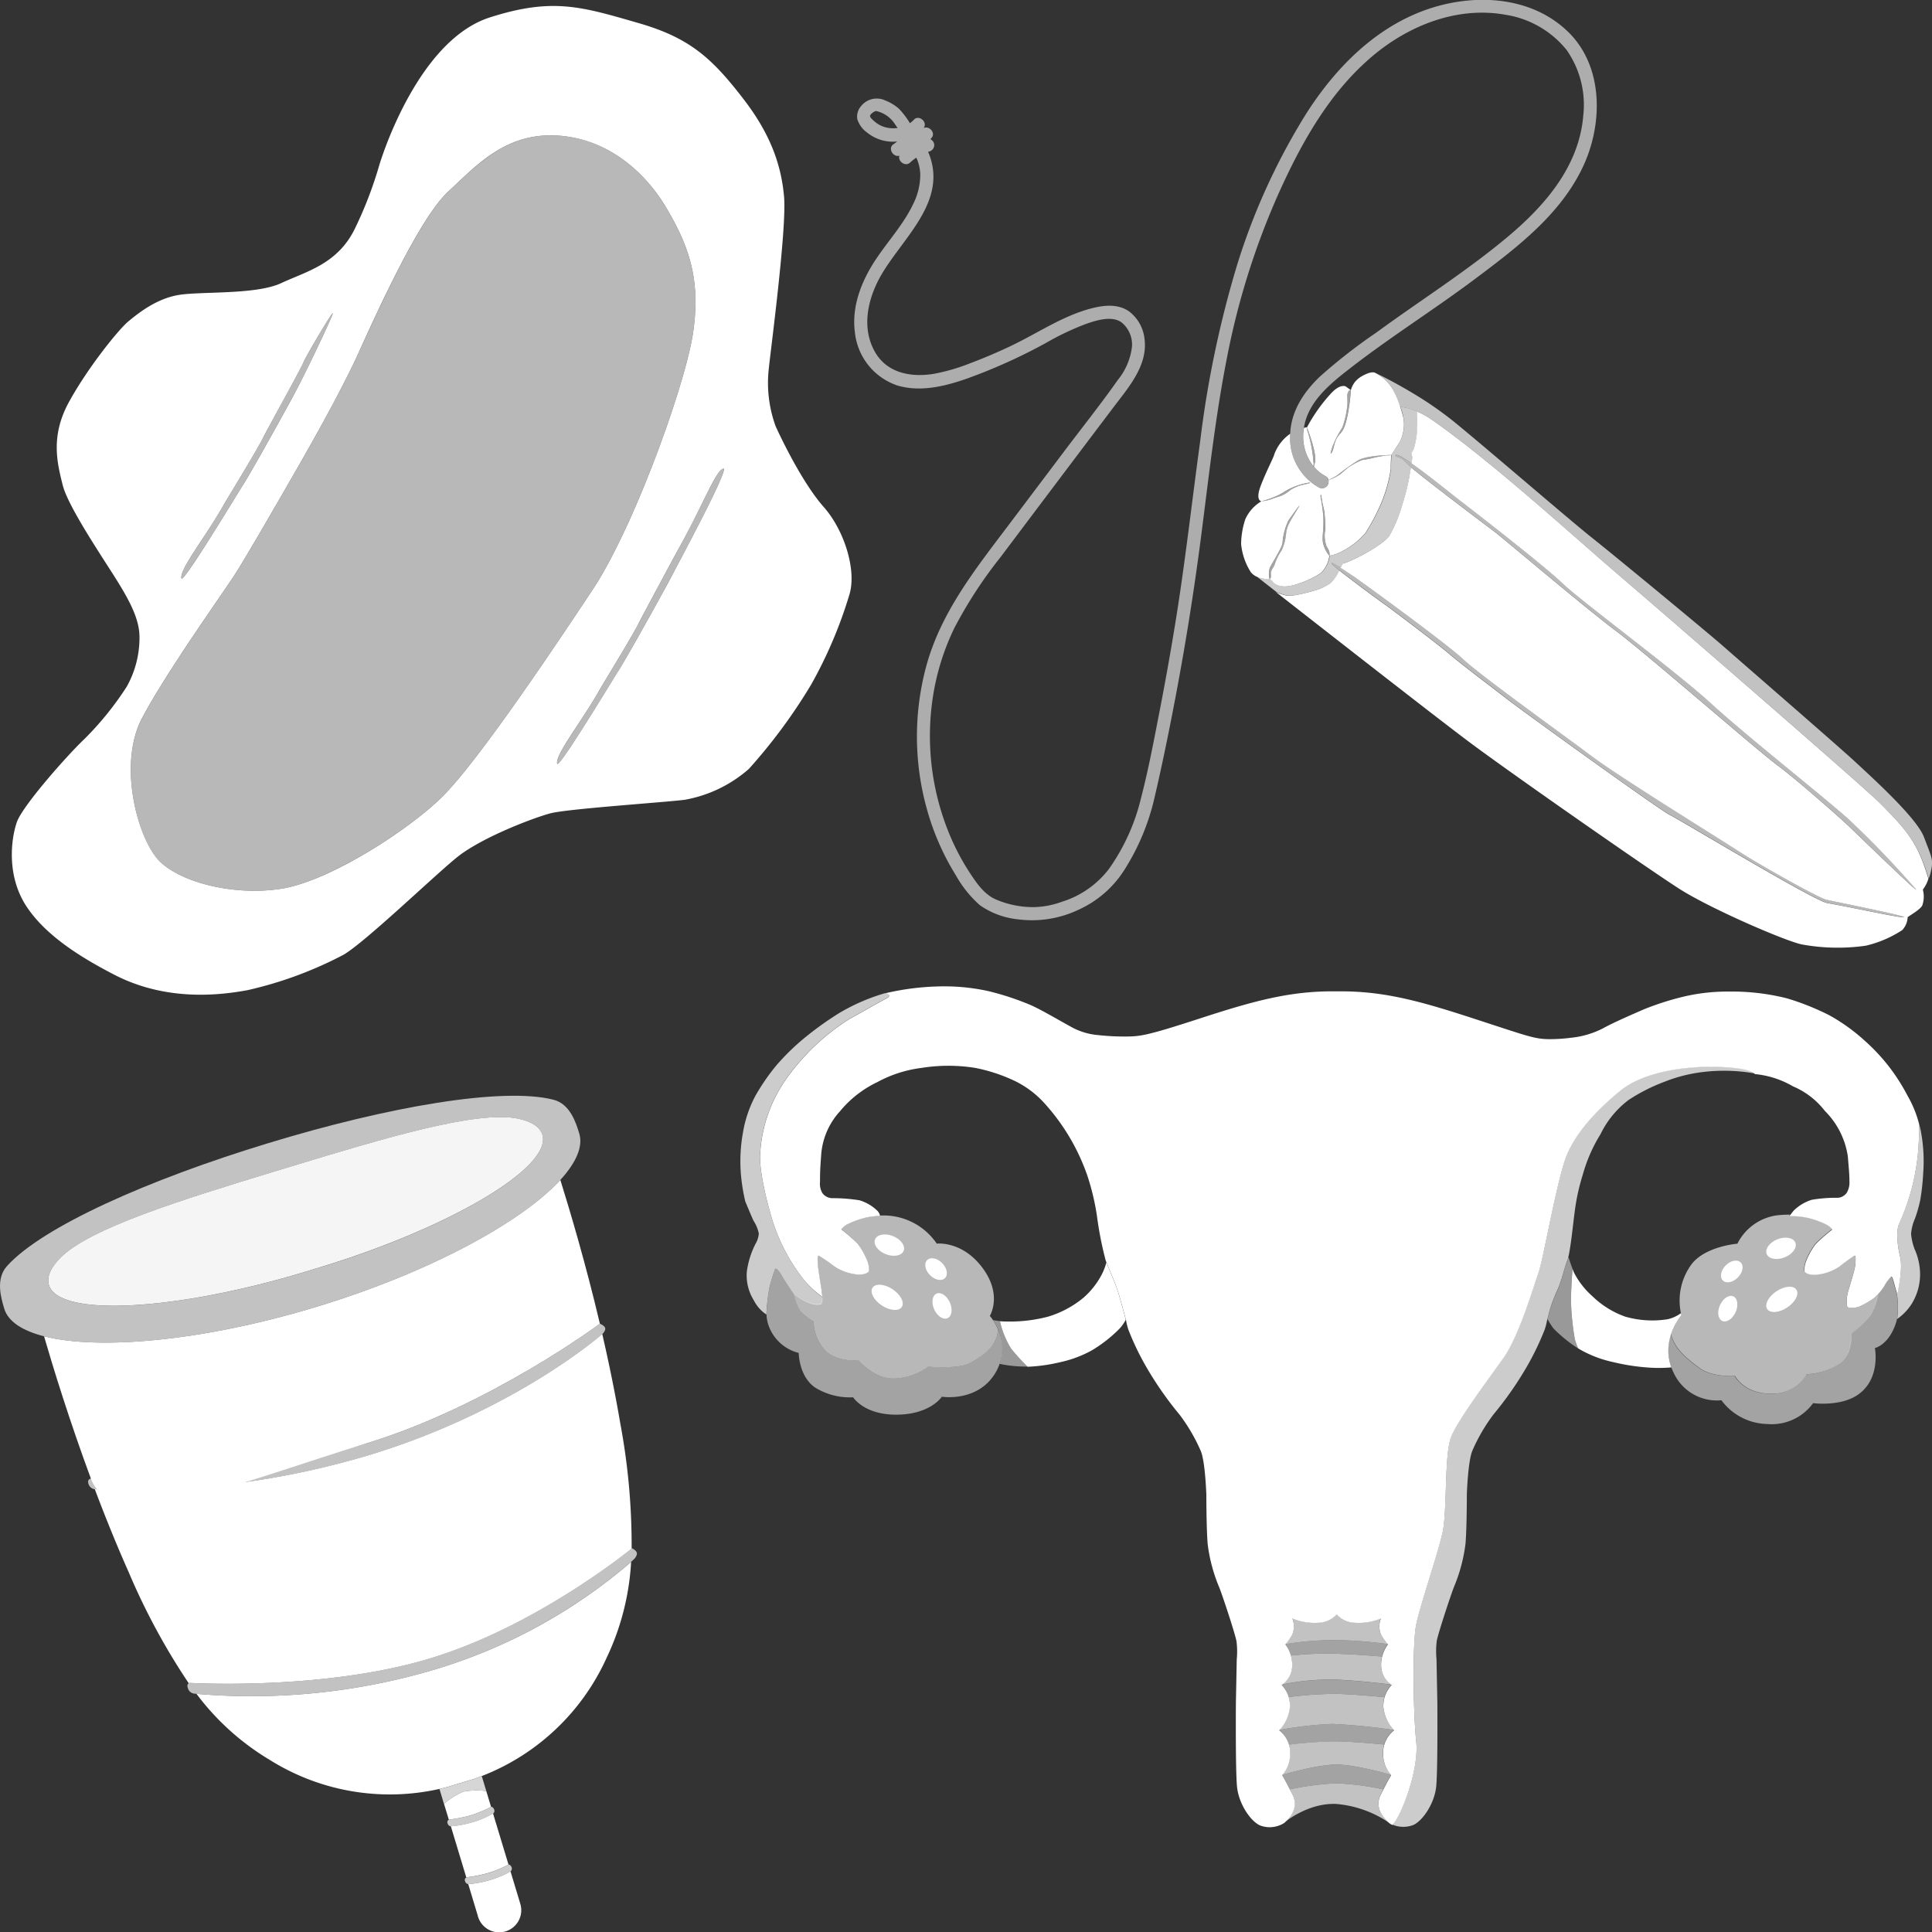 <svg viewBox="0 0 300 300" xmlns="http://www.w3.org/2000/svg"><rect x="0" y="0" width="300" height="300" fill="#333333" stroke="none"/><g fill="#fff"><path d="m 126.33 205.19 a 6.86 6.86 0 0 0 1.95 4.66 c 1.95 1.72 5.01 1.36 5.01 1.36 s 2.31 2.85 5.43 2.85 a 9.53 9.53 0 0 0 5.43 -1.84 s 4.77 .42 6.52 -.59 4.18 -2.43 4.29 -5.22 a 9.02 9.02 0 0 0 -.77 -1.42 6.65 6.65 0 0 0 -.49 -.66 s 2.13 -3.41 -1.42 -7.82 c -3.1 -3.85 -6.82 -3.4 -6.82 -3.4 a 9.99 9.99 0 0 0 -9.49 -4.3 l -.3 .03 c -.47 .06 -.94 .14 -1.4 .24 a 12.84 12.84 0 0 0 -2.81 1.04 2.89 2.89 0 0 0 -.86 .75 26.02 26.02 0 0 1 2.55 2.21 11.36 11.36 0 0 1 1.5 2.66 4.46 4.46 0 0 1 .28 1.53 c -.06 .26 -.49 .62 -1.63 .62 a 7.73 7.73 0 0 1 -3.79 -1.27 27.23 27.23 0 0 0 -2.44 -1.68 c -.13 .02 -.17 .3 -.11 1.29 s .53 3.72 .6 4.17 a 5.4 5.4 0 0 1 .04 1.93 c -.17 .3 -1.26 .22 -1.82 0 a 7.87 7.87 0 0 1 -2.48 -1.44 7.7 7.7 0 0 0 1 2.71 9.57 9.57 0 0 0 2.03 1.59 z" opacity=".65"/><path d="m 207.54 254.68 a 62.86 62.86 0 0 1 7.97 .62 7.89 7.89 0 0 1 -1.1 -1.57 3.35 3.35 0 0 1 0 -2.45 9.04 9.04 0 0 1 -4.52 .62 3.96 3.96 0 0 1 -2.35 -1.25 3.96 3.96 0 0 1 -2.35 1.25 9.04 9.04 0 0 1 -4.52 -.62 3.34 3.34 0 0 1 0 2.45 7.89 7.89 0 0 1 -1.09 1.57 46.83 46.83 0 0 1 7.96 -.62 z" opacity=".7"/><ellipse cx="137.97" cy="193.37" rx="1.51" ry="2.39" transform="matrix(.369 -.93 .93 .369 -92.65 250.3)"/><ellipse cx="137.72" cy="201.41" rx="1.51" ry="2.72" transform="matrix(.552 -.834 .834 .552 -106.24 205.13)"/><ellipse cx="145.39" cy="197.04" rx="1.33" ry="1.97" transform="matrix(.711 -.703 .703 .711 -96.54 159.18)"/><ellipse cx="146.19" cy="202.78" rx="1.33" ry="2.09" transform="matrix(.912 -.411 .411 .912 -70.39 77.93)"/><path d="m 124.02 210.08 s .04 4.13 3.04 5.66 a 10.19 10.19 0 0 0 5.41 1.23 s 1.73 2.78 6.89 2.7 6.89 -2.79 6.89 -2.79 5.61 .92 8.36 -3.77 a 7.57 7.57 0 0 0 .61 -1.33 7.24 7.24 0 0 0 -.26 -5.38 c -.11 2.79 -2.55 4.21 -4.29 5.22 s -6.52 .59 -6.52 .59 a 9.53 9.53 0 0 1 -5.43 1.84 c -3.13 0 -5.43 -2.85 -5.43 -2.85 s -3.07 .36 -5.01 -1.36 a 6.86 6.86 0 0 1 -1.95 -4.66 9.57 9.57 0 0 1 -2 -1.56 7.68 7.68 0 0 1 -1 -2.71 c -.45 -.56 -1.78 -2.66 -1.95 -2.99 s -.87 -1.32 -1.02 -.93 l -.01 .04 c -.11 .31 -.38 1.12 -.6 1.87 -.09 .3 -.17 .63 -.25 .97 a 27.59 27.59 0 0 0 -.48 4.17 5.82 5.82 0 0 0 .51 2.25 6.68 6.68 0 0 0 4.49 3.79 z" opacity=".55"/><path d="m 263.88 212.41 c 2 1.5 5.53 1.24 5.53 1.24 s 1.37 2.75 5.52 2.75 a 5.91 5.91 0 0 0 5.53 -3.01 10.19 10.19 0 0 0 5.21 -1.64 c 2.11 -1.59 1.79 -4.65 1.79 -4.65 a 17.95 17.95 0 0 0 2.84 -2.64 8.04 8.04 0 0 0 1.3 -3.51 6.19 6.19 0 0 1 -.67 .64 11.83 11.83 0 0 1 -2.29 1.3 c -.56 .22 -1.65 .3 -1.82 0 a 5.41 5.41 0 0 1 .04 -1.93 c .07 -.45 1.18 -3.72 1.24 -4.71 s .02 -1.27 -.11 -1.29 a 27.08 27.08 0 0 0 -2.44 1.68 7.72 7.72 0 0 1 -3.79 1.27 c -1.13 0 -1.56 -.37 -1.63 -.62 a 4.44 4.44 0 0 1 .28 -1.53 11.36 11.36 0 0 1 1.5 -2.66 26.02 26.02 0 0 1 2.55 -2.21 2.91 2.91 0 0 0 -.86 -.75 12.89 12.89 0 0 0 -2.81 -1.04 l -.06 -.02 a 12.18 12.18 0 0 0 -1.34 -.22 c -.11 -.01 -.2 -.02 -.3 -.03 -.36 -.04 -1.3 -.02 -1.3 -.02 s .06 -.07 .16 -.2 a 15.91 15.91 0 0 0 -2.19 .13 8.11 8.11 0 0 0 -5.98 4.38 s -4.89 .38 -7.07 3.13 a 9.5 9.5 0 0 0 -1.7 7.65 c .04 .21 .08 .34 .08 .34 a 9.11 9.11 0 0 0 -1.62 2.94 c .61 2.31 2.41 3.73 4.41 5.23 z" opacity=".65"/><path d="m 259.53 212.33 a 8.46 8.46 0 0 0 .39 .91 7.38 7.38 0 0 0 7.38 4.19 9.09 9.09 0 0 0 7.12 3.69 7.95 7.95 0 0 0 7.12 -3.24 s 4.22 .57 6.93 -1.29 c 3.62 -2.48 2.66 -7.26 2.66 -7.26 s 2.25 -.5 3.33 -4.09 c .05 -.16 .08 -.32 .12 -.48 l .01 -.07 a 12.42 12.42 0 0 0 -.04 -3.6 6.56 6.56 0 0 0 -.21 -.84 c -.08 -.26 -.13 -.48 -.22 -.81 -.22 -.76 -.29 -1.08 -.47 -1.24 a 6.12 6.12 0 0 0 -1.1 1.48 2.3 2.3 0 0 1 -.13 .2 l -.04 .05 c -.06 .08 -.12 .17 -.2 .28 -.18 .23 -.39 .49 -.63 .75 a 8.04 8.04 0 0 1 -1.3 3.51 17.95 17.95 0 0 1 -2.84 2.64 s .32 3.07 -1.79 4.65 a 10.19 10.19 0 0 1 -5.21 1.64 5.91 5.91 0 0 1 -5.53 3.01 c -4.16 0 -5.52 -2.75 -5.52 -2.75 s -3.53 .26 -5.53 -1.24 -3.8 -2.93 -4.39 -5.23 a 7.69 7.69 0 0 0 .09 5.14 z" opacity=".55"/><ellipse cx="276.38" cy="193.8" rx="2.39" ry="1.51" transform="matrix(.93 -.369 .369 .93 -51.99 115.59)"/><ellipse cx="276.63" cy="201.83" rx="2.72" ry="1.51" transform="matrix(.834 -.552 .552 .834 -65.44 186.14)"/><ellipse cx="268.96" cy="197.47" rx="1.97" ry="1.33" transform="matrix(.703 -.711 .711 .703 -60.57 249.84)"/><ellipse cx="268.16" cy="203.21" rx="2.09" ry="1.33" transform="matrix(.411 -.912 .912 .411 -27.25 364.25)"/><path d="m 124.79 198.68 a 28.66 28.66 0 0 1 -5.25 -10.59 c -.49 -1.61 -1.65 -6.38 -1.52 -8.74 a 22.32 22.32 0 0 1 4.3 -12.17 34.83 34.83 0 0 1 9.59 -8.98 c 3.12 -1.71 3 -1.71 5.74 -3.19 .65 -.35 .47 -.61 -.17 -.8 -.14 .04 -.27 .07 -.39 .11 a 30.67 30.67 0 0 0 -6.85 3.03 52.08 52.08 0 0 0 -5.37 3.86 36.2 36.2 0 0 0 -4.28 4.18 32.77 32.77 0 0 0 -3.27 4.73 18.52 18.52 0 0 0 -1.93 5.61 25.16 25.16 0 0 0 -.35 6.53 29.41 29.41 0 0 0 .69 4.31 s 1.08 2.6 1.29 3.01 a 5.48 5.48 0 0 1 .81 1.99 3.84 3.84 0 0 1 -.51 1.57 13.23 13.23 0 0 0 -1.35 4.3 7.22 7.22 0 0 0 .9 4.16 c .11 .2 .22 .4 .32 .56 a 5.57 5.57 0 0 0 1.82 1.96 v -.04 a 27.59 27.59 0 0 1 .48 -4.17 .41 .41 0 0 1 .01 -.07 c .06 -.26 .14 -.57 .24 -.9 .22 -.76 .49 -1.57 .6 -1.87 l .01 -.03 c .15 -.4 .85 .6 1.02 .93 s 1.5 2.43 1.95 2.99 a 7.87 7.87 0 0 0 2.48 1.44 c .56 .22 1.65 .3 1.82 0 a 2.34 2.34 0 0 0 .06 -1 14.59 14.59 0 0 1 -2.89 -2.72 z" opacity=".75"/><path d="m 214.79 277.85 a 43.08 43.08 0 0 0 -7.25 -.94 43.06 43.06 0 0 0 -7.25 .94 c .12 .24 .26 .51 .4 .81 1.13 2.26 -.88 3.94 -1.29 4.36 0 0 3.7 -3.13 8.14 -2.9 a 17.19 17.19 0 0 1 8.14 2.9 c -.42 -.42 -2.42 -2.1 -1.29 -4.36 .14 -.3 .27 -.56 .4 -.81 z" opacity=".7"/><path d="m 214.79 277.85 c .84 -1.65 1.22 -2.26 1.22 -2.26 s -5.45 -1.59 -8.47 -1.59 -8.47 1.59 -8.47 1.59 .38 .6 1.22 2.26 a 43.06 43.06 0 0 1 7.25 -.94 43.08 43.08 0 0 1 7.25 .94 z" opacity=".55"/><path d="m 214.93 270.89 c -2.56 -.24 -5.68 -.49 -7.76 -.49 a 66.12 66.12 0 0 0 -7.02 .51 4.21 4.21 0 0 1 .16 1.25 4.97 4.97 0 0 1 -1.25 3.44 s 5.45 -1.6 8.47 -1.6 8.47 1.59 8.47 1.59 a 4.96 4.96 0 0 1 -1.25 -3.44 4.22 4.22 0 0 1 .18 -1.26 z" opacity=".7"/><path d="m 214.93 270.89 a 4.47 4.47 0 0 1 1.54 -2.25 92.38 92.38 0 0 0 -9.64 -.95 54.85 54.85 0 0 0 -8.11 .93 l -.03 .09 a 4.51 4.51 0 0 1 1.46 2.21 66.12 66.12 0 0 1 7.02 -.51 c 2.08 -.01 5.2 .24 7.76 .48 z" opacity=".55"/><path d="m 214.97 263.54 c -2.59 -.25 -5.86 -.52 -8.01 -.52 a 64.92 64.92 0 0 0 -6.87 .5 4.37 4.37 0 0 1 .18 1.52 6.11 6.11 0 0 1 -1.67 3.6 56.46 56.46 0 0 1 8.23 -.95 92.38 92.38 0 0 1 9.64 .95 6.11 6.11 0 0 1 -1.67 -3.6 4.4 4.4 0 0 1 .17 -1.5 z" opacity=".7"/><path d="m 214.97 263.54 a 4.78 4.78 0 0 1 1.11 -1.94 s -4.91 -.65 -8.94 -.79 a 37.24 37.24 0 0 0 -8.16 .79 4.78 4.78 0 0 1 1.1 1.92 64.92 64.92 0 0 1 6.87 -.5 c 2.16 0 5.43 .26 8.02 .52 z" opacity=".55"/><path d="m 214.45 258.67 a 5.19 5.19 0 0 1 .15 -1.44 c -2.18 -.18 -5 -.38 -7.55 -.45 a 51.66 51.66 0 0 0 -6.62 .3 5.17 5.17 0 0 1 .2 1.58 3.66 3.66 0 0 1 -1.64 2.93 37.24 37.24 0 0 1 8.16 -.79 c 4.03 .14 8.94 .79 8.94 .79 a 3.67 3.67 0 0 1 -1.64 -2.92 z" opacity=".7"/><path d="m 207.05 256.78 c 2.55 .07 5.37 .27 7.55 .45 a 5.23 5.23 0 0 1 .9 -1.93 62.86 62.86 0 0 0 -7.97 -.62 46.83 46.83 0 0 0 -7.97 .62 5.3 5.3 0 0 1 .86 1.78 51.58 51.58 0 0 1 6.63 -.3 z" opacity=".55"/><path d="m 267.21 165.64 c -5.09 -.23 -11.86 .62 -15.56 3.64 s -6.93 6.5 -8.4 10.13 -3.62 16.15 -4.32 18.05 -3.01 9.87 -5.47 13.35 -6.93 9.44 -8.09 12.14 -.62 11.6 -1.39 15.01 -3.47 11.22 -4.08 14.23 -.46 13.96 0 18.2 -2.17 11.1 -3.44 12.62 c -.09 .11 -.16 .22 -.24 .32 a 4.34 4.34 0 0 0 3.25 .05 c 1.46 -.67 3.3 -3.35 3.55 -6.04 s .17 -13.04 .17 -13.04 l -.13 -6.66 a 12.81 12.81 0 0 1 .04 -2.85 c .21 -1.17 2.34 -7.63 2.75 -8.56 a 25.35 25.35 0 0 0 1.71 -6.5 c .21 -2.41 .21 -7.69 .21 -7.69 s .17 -5.24 .88 -6.83 a 27.43 27.43 0 0 1 3.26 -5.58 54 54 0 0 0 5.01 -7.13 42.87 42.87 0 0 0 2.95 -6.07 v -.01 a 9.17 9.17 0 0 0 .35 -1.37 l .07 -.26 c .08 -.3 .2 -.76 .2 -.8 a 23.3 23.3 0 0 1 1.35 -3.7 c .71 -1.61 .98 -3.06 1.43 -4.3 .04 -.12 .1 -.24 .14 -.36 s .09 -.29 .13 -.47 c .39 -1.65 .73 -5.17 .98 -7.01 a 32.46 32.46 0 0 1 1.25 -5.73 24.04 24.04 0 0 1 2.76 -6.31 14.66 14.66 0 0 1 4.36 -5.31 27.8 27.8 0 0 1 5.51 -2.8 23.7 23.7 0 0 1 5.8 -1.51 27.53 27.53 0 0 1 8.27 .19 s -.18 -.8 -5.26 -1.04 z" opacity=".75"/><path d="m 261.1 204.24 s -.04 -.13 -.08 -.34 a 5.37 5.37 0 0 1 -2.13 .96 15.23 15.23 0 0 1 -6.55 -.42 14.13 14.13 0 0 1 -5.06 -3.15 12.6 12.6 0 0 1 -2.78 -3.51 6.23 6.23 0 0 1 -.32 -.75 s -.27 3.49 -.23 5.2 a 40 40 0 0 0 .6 5.78 10.99 10.99 0 0 0 .49 1.35 c .21 .13 .42 .25 .61 .36 a 18.16 18.16 0 0 0 4.86 1.79 32.75 32.75 0 0 0 5.56 .85 22.89 22.89 0 0 0 3.46 -.03 c -1.65 -4.49 1.57 -8.09 1.57 -8.09 z"/><path d="m 243.95 202.23 c -.05 -1.71 .23 -5.2 .23 -5.2 -.2 -.52 -.42 -1.2 -.63 -1.83 -.04 .18 -.08 .34 -.13 .47 s -.09 .24 -.14 .36 c -.46 1.24 -.72 2.69 -1.43 4.3 a 23.32 23.32 0 0 0 -1.35 3.71 c -.01 .04 -.13 .5 -.2 .8 a 12.12 12.12 0 0 0 .94 1.46 22.34 22.34 0 0 0 3.8 3.08 10.83 10.83 0 0 1 -.49 -1.35 39.86 39.86 0 0 1 -.6 -5.8 z" opacity=".5"/><path d="m 295.06 195.2 c -.47 -1.92 -.64 -4.1 -.18 -5.13 a 34.43 34.43 0 0 0 3.07 -15.71 17.4 17.4 0 0 0 -1.72 -4.17 30.86 30.86 0 0 0 -3.09 -4.8 29.92 29.92 0 0 0 -3.61 -3.81 28.97 28.97 0 0 0 -5.47 -3.93 39.78 39.78 0 0 0 -6.59 -2.63 34.79 34.79 0 0 0 -8.93 -1.05 29.77 29.77 0 0 0 -6.69 .69 43.26 43.26 0 0 0 -6.59 2.07 c -1.53 .67 -4.61 1.99 -6.33 2.94 a 13.84 13.84 0 0 1 -4.87 1.46 26.85 26.85 0 0 1 -3.55 .23 c -2.25 -.03 -3.19 -.43 -11.65 -3.19 s -14.17 -4.34 -21.31 -4.23 c -7.15 -.11 -12.86 1.48 -21.31 4.23 s -9.22 2.75 -11.46 2.78 a 37.49 37.49 0 0 1 -4.25 -.22 10.4 10.4 0 0 1 -4.21 -1.28 c -1.72 -.94 -4.74 -2.72 -6.27 -3.38 a 42.73 42.73 0 0 0 -6.53 -2.16 31.7 31.7 0 0 0 -6.95 -.75 40.27 40.27 0 0 0 -9.08 1.07 c .64 .19 .82 .45 .17 .8 -2.74 1.48 -2.62 1.48 -5.74 3.19 a 34.83 34.83 0 0 0 -9.59 8.98 22.32 22.32 0 0 0 -4.3 12.17 c -.13 2.36 1.03 7.13 1.52 8.74 a 28.66 28.66 0 0 0 5.25 10.58 14.61 14.61 0 0 0 2.89 2.68 c -.03 -.36 -.07 -.73 -.1 -.94 -.06 -.45 -.53 -3.18 -.6 -4.17 s -.02 -1.27 .11 -1.29 a 27.23 27.23 0 0 1 2.44 1.68 7.73 7.73 0 0 0 3.79 1.27 c 1.13 0 1.56 -.36 1.63 -.62 a 4.42 4.42 0 0 0 -.28 -1.53 11.36 11.36 0 0 0 -1.5 -2.66 26.02 26.02 0 0 0 -2.55 -2.21 2.91 2.91 0 0 1 .86 -.75 12.89 12.89 0 0 1 2.81 -1.04 l .06 -.02 a 12.16 12.16 0 0 1 1.34 -.22 c .11 -.01 .2 -.02 .3 -.03 .36 -.04 .61 -.05 .61 -.05 s .13 -.15 -.31 -.72 a 6.78 6.78 0 0 0 -2.84 -1.69 26.59 26.59 0 0 0 -4.09 -.33 1.93 1.93 0 0 1 -1.69 -.82 2.91 2.91 0 0 1 -.35 -1.73 c .01 -1.18 0 -1.76 .17 -3.99 a 11.18 11.18 0 0 1 2.93 -6.95 16.91 16.91 0 0 1 5.8 -4.53 19.38 19.38 0 0 1 6.9 -2.21 26.29 26.29 0 0 1 8.28 0 25.81 25.81 0 0 1 5.74 1.83 15.06 15.06 0 0 1 5.13 3.77 32.57 32.57 0 0 1 6.62 11.3 37.9 37.9 0 0 1 1.43 6.06 55.52 55.52 0 0 0 1.35 6.91 c .04 .12 .09 .24 .14 .36 .46 1.24 1.16 2.62 1.71 4.29 .37 1.12 .92 3.17 1.3 4.6 l .04 .17 a 9.42 9.42 0 0 0 .35 1.37 v .01 a 42.66 42.66 0 0 0 2.95 6.07 54 54 0 0 0 5.01 7.13 27.47 27.47 0 0 1 3.26 5.58 c .71 1.59 .88 6.83 .88 6.83 s 0 5.28 .21 7.69 a 25.35 25.35 0 0 0 1.71 6.5 c .42 .92 2.55 7.38 2.76 8.56 a 12.75 12.75 0 0 1 .04 2.85 l -.13 6.66 s -.08 10.36 .17 13.04 2.09 5.37 3.55 6.04 a 4.2 4.2 0 0 0 3.8 -.38 c .42 -.42 2.42 -2.1 1.29 -4.36 s -1.63 -3.06 -1.63 -3.06 a 4.97 4.97 0 0 0 1.25 -3.44 4.4 4.4 0 0 0 -1.71 -3.52 6.11 6.11 0 0 0 1.67 -3.6 4.68 4.68 0 0 0 -1.29 -3.44 3.66 3.66 0 0 0 1.64 -2.93 5.35 5.35 0 0 0 -1.06 -3.37 7.92 7.92 0 0 0 1.09 -1.57 3.34 3.34 0 0 0 0 -2.45 9.04 9.04 0 0 0 4.52 .62 3.96 3.96 0 0 0 2.35 -1.25 3.96 3.96 0 0 0 2.35 1.25 9.04 9.04 0 0 0 4.52 -.62 3.35 3.35 0 0 0 0 2.45 7.89 7.89 0 0 0 1.1 1.57 5.34 5.34 0 0 0 -1.06 3.37 3.66 3.66 0 0 0 1.64 2.93 4.68 4.68 0 0 0 -1.29 3.44 6.11 6.11 0 0 0 1.67 3.6 4.4 4.4 0 0 0 -1.71 3.52 4.97 4.97 0 0 0 1.25 3.44 s -.5 .8 -1.63 3.06 .88 3.94 1.29 4.36 a 1.8 1.8 0 0 0 .55 .32 c .08 -.11 .15 -.21 .24 -.32 1.26 -1.52 3.9 -8.38 3.44 -12.62 s -.62 -15.18 0 -18.2 3.31 -10.83 4.08 -14.23 .23 -12.3 1.39 -15.01 5.62 -8.66 8.09 -12.14 4.78 -11.45 5.47 -13.35 2.85 -14.42 4.32 -18.05 4.7 -7.12 8.4 -10.13 10.48 -3.87 15.56 -3.64 5.25 1.09 5.25 1.09 a 14.34 14.34 0 0 1 5.93 1.9 12.3 12.3 0 0 1 4.97 3.83 12.52 12.52 0 0 1 3.56 7.05 c .18 2.24 .24 2.69 .25 3.87 a 3.16 3.16 0 0 1 -.42 1.79 1.84 1.84 0 0 1 -1.65 .77 22.46 22.46 0 0 0 -3.76 .31 6.9 6.9 0 0 0 -2.86 1.72 c -.23 .29 -.39 .5 -.5 .64 s -.16 .2 -.16 .2 .94 -.02 1.3 .02 c .09 .01 .19 .02 .3 .03 a 12.43 12.43 0 0 1 1.34 .22 l .06 .02 a 12.84 12.84 0 0 1 2.81 1.04 2.89 2.89 0 0 1 .86 .75 25.9 25.9 0 0 0 -2.55 2.22 11.32 11.32 0 0 0 -1.5 2.66 4.43 4.43 0 0 0 -.28 1.52 c .06 .26 .49 .62 1.63 .62 a 7.73 7.73 0 0 0 3.79 -1.27 26.92 26.92 0 0 1 2.41 -1.72 c .13 .02 .17 .3 .11 1.29 s -1.18 4.26 -1.24 4.71 a 5.39 5.39 0 0 0 -.04 1.93 c .17 .3 1.26 .22 1.82 0 a 11.8 11.8 0 0 0 2.29 -1.3 6.1 6.1 0 0 0 .67 -.64 8.24 8.24 0 0 0 .99 -1.28 6.08 6.08 0 0 1 1.1 -1.48 c .18 .16 .25 .48 .47 1.24 .09 .33 .14 .55 .22 .81 a 6.53 6.53 0 0 1 .21 .84 s .93 -3.97 .46 -5.89 z"/><path d="m 294.61 204.68 l -.01 .07 a .57 .57 0 0 1 -.01 .06 8.25 8.25 0 0 0 2.27 -2.37 c .06 -.09 .12 -.2 .18 -.31 a 8.67 8.67 0 0 0 1.09 -4.8 9.67 9.67 0 0 0 -.84 -3.39 8.97 8.97 0 0 1 -.54 -2.34 7.38 7.38 0 0 1 .62 -2.42 21.73 21.73 0 0 0 .81 -2.86 35.28 35.28 0 0 0 .45 -4.09 25.16 25.16 0 0 0 -.35 -6.53 c -.1 -.49 -.21 -.94 -.33 -1.37 a 34.42 34.42 0 0 1 -3.07 15.71 c -.46 1.04 -.29 3.22 .18 5.13 s -.49 5.88 -.49 5.88 a 12.43 12.43 0 0 1 .04 3.63 z" opacity=".75"/><path d="m 173.51 200.31 c -.55 -1.67 -1.26 -3.05 -1.71 -4.29 a 9.27 9.27 0 0 1 -.78 2 12.53 12.53 0 0 1 -2.78 3.49 15.73 15.73 0 0 1 -5.5 2.94 23.4 23.4 0 0 1 -6.64 .75 c -.29 0 -.57 -.02 -.83 -.04 a 13.8 13.8 0 0 0 1.73 4.25 34.85 34.85 0 0 0 2.57 2.82 26.31 26.31 0 0 0 5.01 -.7 18.19 18.19 0 0 0 4.86 -1.79 21.24 21.24 0 0 0 4.41 -3.44 6.19 6.19 0 0 0 .96 -1.38 c -.38 -1.44 -.93 -3.49 -1.3 -4.61 z"/><path d="m 156.99 209.39 a 13.8 13.8 0 0 1 -1.73 -4.25 10.16 10.16 0 0 1 -1.07 -.16 7.67 7.67 0 0 1 1.03 6.8 19.69 19.69 0 0 0 4.35 .42 34.7 34.7 0 0 1 -2.58 -2.81 z" opacity=".5"/><path d="m 127.92 78.74 c -3.22 -3.64 -6.45 -10.29 -7.48 -12.55 a 19.71 19.71 0 0 1 -1.07 -8.87 c .28 -2.82 2.81 -21.82 2.38 -26.75 s -2.09 -9.73 -6.31 -15.2 c -4.83 -6.27 -8.27 -9.47 -16.23 -11.77 -8.88 -2.56 -13.38 -4.03 -23.16 -.89 -11.51 3.69 -17.16 22.95 -17.16 22.95 a 61.48 61.48 0 0 1 -3.72 9.71 c -2.67 5.63 -7.58 6.76 -11.5 8.59 s -12.34 1.27 -15.85 1.83 -6.31 2.82 -7.85 4.08 -6.31 7.18 -9.25 12.53 -1.82 9.57 -.98 12.94 6.31 11.4 8.41 14.78 3.53 6.15 3.51 8.87 a 15.56 15.56 0 0 1 -1.96 7.6 48.02 48.02 0 0 1 -6.59 8.16 c -2.67 2.53 -9.67 10.44 -10.51 12.95 -.95 2.83 -1.54 8.45 1.54 13.09 s 8.69 8.02 13.6 10.56 11.68 4.1 20.75 2.39 a 60.64 60.64 0 0 0 14.86 -5.49 c 3.35 -1.96 13.73 -11.95 17.51 -15.05 s 11.92 -6.19 14.58 -6.9 17.52 -1.69 20.89 -2.11 a 20.53 20.53 0 0 0 9.95 -4.79 84.32 84.32 0 0 0 9.67 -13.09 68.68 68.68 0 0 0 5.89 -13.8 c 1.27 -3.8 -.7 -10.13 -3.92 -13.77 z m -93.24 -.25 c .57 -1.01 5.1 -8.4 6.09 -10.36 s 5.82 -10.62 6.33 -11.82 4.89 -8.58 4.55 -7.55 -3.77 8.25 -5.48 11.52 -7.19 13.07 -8.39 14.96 -9.1 14.97 -9.59 14.62 c -.43 -1.34 3.64 -6.35 6.49 -11.37 z m 33.66 45.56 c -5.49 5.23 -17.35 12.78 -24.58 13.94 s -15.32 -.87 -18.79 -4.07 -6.8 -15.05 -2.91 -22.41 12.56 -19.38 14.65 -22.68 8.9 -15.18 8.9 -15.18 6.82 -11.72 9.99 -18.69 9.6 -21.19 14.05 -25.26 9.48 -10.01 18.91 -8.42 c 7.22 1.22 12.14 6.4 14.75 10.74 3.68 6.14 5.49 11.32 4.34 19.45 s -9.25 30.49 -15.61 40.07 -18.21 27.29 -23.71 32.52 z m 36.17 -34.99 c -1.71 3.27 -7.19 13.07 -8.39 14.96 s -9.11 14.98 -9.59 14.62 c -.43 -1.34 3.64 -6.35 6.49 -11.37 .57 -1.01 5.1 -8.4 6.09 -10.36 s 5.7 -10.68 6.33 -11.82 c 3.78 -6.8 5.88 -12.47 6.98 -12.31 .2 1.07 -6.2 13.02 -7.91 16.29 z"/><path d="m 107.65 51.48 c 1.16 -8.13 -.66 -13.31 -4.34 -19.45 -2.6 -4.35 -7.52 -9.53 -14.74 -10.75 -9.43 -1.59 -14.46 4.36 -18.91 8.42 s -10.87 18.29 -14.05 25.26 -9.99 18.69 -9.99 18.69 -6.81 11.88 -8.9 15.18 -10.77 15.32 -14.66 22.69 -.56 19.22 2.91 22.41 11.57 5.23 18.79 4.06 19.08 -8.71 24.58 -13.94 17.34 -22.93 23.7 -32.51 14.46 -31.93 15.61 -40.06 z" opacity=".65"/><path d="m 47.1 56.31 c -.52 1.21 -5.34 9.86 -6.33 11.82 s -5.52 9.35 -6.09 10.36 c -2.84 5.01 -6.92 10.02 -6.49 11.37 .48 .36 8.39 -12.72 9.59 -14.62 s 6.68 -11.7 8.39 -14.96 5.14 -10.49 5.48 -11.52 -4.03 6.35 -4.55 7.55 z" opacity=".65"/><path d="m 105.44 85.1 c -.64 1.14 -5.34 9.86 -6.33 11.82 s -5.52 9.35 -6.09 10.36 c -2.84 5.01 -6.92 10.02 -6.49 11.37 .48 .36 8.39 -12.72 9.59 -14.62 s 6.68 -11.7 8.39 -14.96 8.11 -15.22 7.91 -16.29 c -1.1 -.16 -3.21 5.52 -6.98 12.32 z" opacity=".65"/><path d="m 80.73 295.41 l -1.46 -4.83 a 14.01 14.01 0 0 1 -3.07 1.32 16.97 16.97 0 0 1 -3.49 .67 l 1.46 4.83 a 3.43 3.43 0 1 0 6.63 -1.75 c -.02 -.08 -.05 -.17 -.08 -.25 z"/><path d="m 76.25 280.56 l -.74 -2.44 a 11.13 11.13 0 0 0 -3.57 .09 10.85 10.85 0 0 0 -2.99 1.9 l .74 2.44 a 22.23 22.23 0 0 0 3.48 -.69 18.55 18.55 0 0 0 3.08 -1.3 z"/><path d="m 78.96 289.53 l -2.4 -7.93 a 13.93 13.93 0 0 1 -3.06 1.32 16.9 16.9 0 0 1 -3.49 .67 l 2.39 7.92 a 22.22 22.22 0 0 0 3.48 -.69 18.52 18.52 0 0 0 3.08 -1.29 z"/><path d="m 73.5 282.93 a 13.92 13.92 0 0 0 3.07 -1.32 l .02 -.01 a .55 .55 0 0 0 .14 -.62 c -.11 -.32 -.39 -.45 -.47 -.42 a 18.55 18.55 0 0 1 -3.07 1.3 22.23 22.23 0 0 1 -3.48 .69 .45 .45 0 0 0 -.2 .6 .6 .6 0 0 0 .52 .45 16.85 16.85 0 0 0 3.47 -.67 z" opacity=".75"/><path d="m 76.21 291.9 a 14.01 14.01 0 0 0 3.07 -1.32 l .02 -.01 a .55 .55 0 0 0 .14 -.62 c -.11 -.32 -.39 -.45 -.47 -.42 a 18.47 18.47 0 0 1 -3.07 1.3 22.22 22.22 0 0 1 -3.48 .69 .45 .45 0 0 0 -.2 .6 .6 .6 0 0 0 .52 .45 16.87 16.87 0 0 0 3.47 -.67 z" opacity=".75"/><path d="m 89.95 176.02 c -.52 -1.72 -1.44 -4.61 -4.02 -5.26 -7.93 -2 -25.66 1.08 -44.25 6.74 l -.03 .01 -.03 .01 c -18.59 5.65 -35.04 12.98 -40.53 19.07 -1.79 1.98 -.95 4.9 -.43 6.62 .6 1.99 2.79 3.42 6.18 4.29 8.56 2.19 24.78 .75 42.44 -4.62 l .03 -.01 .03 -.01 c 17.49 -5.33 31.67 -13.08 37.67 -19.64 2.45 -2.69 3.55 -5.17 2.94 -7.2 z m -40.12 20.73 c -.38 .12 -.76 .23 -1.14 .34 s -.76 .24 -1.14 .35 c -19.75 6.02 -38.4 7.22 -39.95 2.11 -.39 -1.28 .27 -2.72 1.79 -4.24 4.55 -4.58 18.64 -8.95 33.45 -13.46 q .57 -.17 1.14 -.34 c .38 -.12 .76 -.24 1.14 -.35 14.81 -4.51 28.95 -8.73 35.26 -7.46 2.1 .42 3.45 1.25 3.83 2.53 1.54 5.11 -14.64 14.51 -34.39 20.53 z" opacity=".7"/><path d="m 80.38 173.69 c -6.31 -1.27 -20.45 2.95 -35.26 7.46 -.38 .12 -.76 .23 -1.14 .35 s -.76 .23 -1.14 .34 c -14.81 4.51 -28.9 8.88 -33.45 13.46 -1.52 1.52 -2.17 2.96 -1.79 4.24 1.55 5.12 20.2 3.91 39.95 -2.11 .38 -.12 .76 -.23 1.14 -.35 s .76 -.23 1.14 -.34 c 19.75 -6.02 35.93 -15.41 34.39 -20.53 -.4 -1.27 -1.74 -2.09 -3.84 -2.52 z" opacity=".95"/><path d="m 66.88 257.49 c 16.11 -4.91 30.25 -16.25 31.2 -17.03 a 103.05 103.05 0 0 0 -1.77 -19.48 c -.8 -4.71 -1.77 -9.39 -2.79 -13.83 -.01 .01 -13.53 11.89 -36.13 18.77 a 128.64 128.64 0 0 1 -42.67 5.32 c 1.6 4.24 3.37 8.64 5.3 12.97 a 102.9 102.9 0 0 0 9.29 17.17 .47 .47 0 0 1 .15 -.06 s 20.74 1.25 37.42 -3.83 z"/><path d="m 75.51 278.12 l -.7 -2.33 c -.39 .15 -.78 .29 -1.17 .42 v .01 l -4.16 1.27 v -.01 c -.41 .11 -.82 .21 -1.23 .31 h -.01 l .7 2.33 .01 -.01 a 10.85 10.85 0 0 1 2.99 -1.9 11.14 11.14 0 0 1 3.57 -.09 z" opacity=".8"/><path d="m 67.42 259.27 a 99.85 99.85 0 0 1 -36.91 3.75 39.46 39.46 0 0 0 11.4 10.27 35.08 35.08 0 0 0 26.34 4.49 h .01 c .41 -.09 .82 -.2 1.23 -.31 v .01 l 4.16 -1.27 v -.01 c .4 -.13 .79 -.28 1.17 -.42 a 35.27 35.27 0 0 0 19.4 -18.41 39.71 39.71 0 0 0 3.78 -14.84 83.41 83.41 0 0 1 -30.58 16.74 z"/><path d="m 56.86 224.14 c 19.2 -5.85 36.29 -18.6 36.29 -18.6 -2.21 -9.35 -4.63 -17.48 -6.14 -22.32 -6.01 6.55 -20.19 14.31 -37.67 19.64 l -.03 .01 -.03 .01 c -17.66 5.37 -33.88 6.81 -42.44 4.62 1.41 4.85 3.92 13.03 7.28 22.11 s 23.54 .38 42.74 -5.47 z"/><path d="m 57.4 225.93 c 22.6 -6.88 36.12 -18.77 36.13 -18.77 s .55 -.54 .44 -.94 -.82 -.67 -.82 -.68 -17.09 12.76 -36.29 18.6 -42.75 5.46 -42.75 5.46 -.64 .08 -.36 .85 a 1.16 1.16 0 0 0 .97 .8 128.61 128.61 0 0 0 42.68 -5.32 z" opacity=".7"/><path d="m 98.88 241.11 c -.11 -.4 -.75 -.7 -.75 -.7 l -.06 .04 c -.95 .78 -15.1 12.12 -31.2 17.03 -16.68 5.08 -37.41 3.84 -37.41 3.84 a .47 .47 0 0 0 -.15 .06 c -.14 .08 -.31 .28 -.13 .77 a 1.14 1.14 0 0 0 .89 .82 s .15 .02 .44 .05 a 99.85 99.85 0 0 0 36.91 -3.75 83.42 83.42 0 0 0 30.58 -16.75 c .35 -.32 .53 -.5 .53 -.5 s .46 -.51 .35 -.91 z" opacity=".7"/><path d="m 288.21 118.42 c -2.34 -2.19 -18.3 -16.02 -20.54 -18 s -17.07 -14.23 -20.41 -16.87 -16.17 -13.73 -21.5 -18.08 a 55.39 55.39 0 0 0 -6.27 -4.35 c -3.29 -1.99 -5.95 -3.23 -5.95 -3.23 a 6.73 6.73 0 0 1 3.03 3.14 c .34 .88 .62 1.54 .84 2.13 a 9.93 9.93 0 0 1 2.61 .73 13.63 13.63 0 0 1 2.44 1.37 c 9.24 6.44 22.58 18.67 28.65 23.83 s 38.02 32.86 40.69 35.51 c 4.63 4.61 6.07 6.54 7.69 11.84 a 8.92 8.92 0 0 0 .48 -1.9 c .13 -1.22 -.07 -1.57 -1.23 -4.59 s -8.19 -9.34 -10.53 -11.53 z" opacity=".7"/><path d="m 209.22 61.17 c -.1 .38 .08 .93 -.05 2.02 a 13.61 13.61 0 0 1 -.75 3.2 16.62 16.62 0 0 0 -1.44 2.75 c -.08 .22 -.63 1.82 -.19 1.11 s .24 -1.84 1.42 -3.05 1.55 -6.66 1.55 -6.66 -.37 -.03 -.54 .63 z" opacity=".55"/><path d="m 205.07 76.83 c -.09 .32 .14 .64 .36 2.78 s -.13 3.33 -.03 4.46 a 4.59 4.59 0 0 0 1.03 2.2 c .13 -.75 -.39 -1.24 -.5 -1.63 a 4.88 4.88 0 0 1 -.19 -2.15 18.86 18.86 0 0 0 -.13 -3.17 c -.03 -.16 -.28 -1.26 -.32 -1.4 s -.14 -1.4 -.22 -1.09 z" opacity=".55"/><path d="m 200.09 80.79 a 9.66 9.66 0 0 0 -.93 3.51 c -.02 .59 -1.6 3.11 -1.95 3.8 a 3.1 3.1 0 0 0 -.04 1.83 c .37 -.3 .14 -.58 .21 -1.07 s .56 -.94 .65 -1.44 a 8.32 8.32 0 0 1 1 -1.96 7.85 7.85 0 0 0 .67 -2.38 4.72 4.72 0 0 1 .57 -1.95 c .47 -1 3.22 -5.13 -.18 -.34 z" opacity=".55"/><path d="m 202.21 75.18 a 10.23 10.23 0 0 0 -3.07 1.38 13.07 13.07 0 0 1 -3.27 1.28 6.4 6.4 0 0 0 1.66 -.36 c .14 -.08 1.06 -.36 1.45 -.49 a 6.03 6.03 0 0 0 1.47 -.95 9.8 9.8 0 0 1 1.22 -.58 c .22 -.08 1.64 -.38 1.76 -.47 s -.6 .03 -1.22 .19 z" opacity=".55"/><path d="m 204.17 71.87 a 4.23 4.23 0 0 0 -.14 .62 6.51 6.51 0 0 0 1.87 1.49 .82 .82 0 0 1 .39 .57 c .31 -.16 .85 -.44 1.28 -.7 a 39.22 39.22 0 0 1 3.35 -2.39 c 1.48 -.79 5.14 -.81 5.14 -.81 s .86 -1.37 1.33 -2.08 a 6.11 6.11 0 0 0 .54 -3.64 20.96 20.96 0 0 0 -1.34 -3.88 6.73 6.73 0 0 0 -3.03 -3.14 c -.38 -.24 -1.15 0 -1.86 .38 a 4.09 4.09 0 0 0 -1.3 1.01 3.91 3.91 0 0 0 -.64 1.27 s -.47 -.32 -.73 -.52 -1.16 -.31 -2.46 1.16 a 25.36 25.36 0 0 0 -3.63 5.16 s 1.65 4.12 1.23 5.5 z m 2.82 -2.73 a 16.62 16.62 0 0 1 1.44 -2.75 13.61 13.61 0 0 0 .75 -3.2 c .14 -1.09 -.05 -1.64 .05 -2.02 .17 -.67 .54 -.63 .54 -.63 s -.36 5.45 -1.55 6.66 -.98 2.34 -1.42 3.05 .1 -.89 .18 -1.11 z"/><path d="m 214.81 70.78 c -.18 .04 -1.04 .18 -1.33 .26 a 17.38 17.38 0 0 1 -1.96 .39 11.8 11.8 0 0 0 -2.14 1.14 c -.1 .07 -1.12 .95 -1.27 1.07 a 6.91 6.91 0 0 1 -1.17 .64 l -.66 .29 a 1.1 1.1 0 0 1 -.16 .82 1.04 1.04 0 0 1 -1.41 .25 8.76 8.76 0 0 1 -4.37 -8.15 c 0 -.05 .01 -.09 .01 -.14 l -.08 .05 a 6.76 6.76 0 0 0 -2.39 3.12 c -.14 .6 -1.19 2.5 -2.1 4.87 s .09 2.45 .09 2.45 a 6.13 6.13 0 0 0 -2.5 2.79 12.63 12.63 0 0 0 -.65 3.85 9.91 9.91 0 0 0 1.52 4.39 2.65 2.65 0 0 0 1 .72 3.61 3.61 0 0 0 1.58 .3 c .98 -.03 .57 .98 2.39 1.16 s 5.35 -1.56 6.01 -2.2 a 4.35 4.35 0 0 0 1.2 -2.56 6.03 6.03 0 0 0 1.87 -.63 12.03 12.03 0 0 0 3.73 -2.89 32.59 32.59 0 0 0 2.49 -4.73 22.69 22.69 0 0 0 1.45 -5.26 c -.02 -.96 .07 -2.13 .07 -2.13 -.23 .1 -.67 .01 -1.22 .13 z m -14.56 10.35 a 4.71 4.71 0 0 0 -.57 1.95 7.85 7.85 0 0 1 -.67 2.38 8.32 8.32 0 0 0 -1 1.96 c -.09 .5 -.58 .96 -.65 1.44 s .17 .76 -.21 1.07 a 3.1 3.1 0 0 1 .05 -1.82 c .35 -.69 1.94 -3.21 1.95 -3.8 a 9.66 9.66 0 0 1 .93 -3.51 c 3.41 -4.8 .66 -.67 .17 .33 z m 3.18 -6.15 c -.12 .09 -1.55 .39 -1.76 .47 a 9.8 9.8 0 0 0 -1.22 .58 6.03 6.03 0 0 1 -1.47 .95 c -.39 .13 -1.31 .41 -1.45 .49 a 6.4 6.4 0 0 1 -1.66 .36 13.1 13.1 0 0 0 3.27 -1.28 10.21 10.21 0 0 1 3.07 -1.38 c .62 -.16 1.34 -.29 1.22 -.2 z m 2.31 7.53 a 4.88 4.88 0 0 0 .19 2.15 c .12 .39 .64 .88 .5 1.63 a 4.59 4.59 0 0 1 -1.03 -2.2 c -.1 -1.14 .25 -2.32 .03 -4.46 s -.45 -2.47 -.36 -2.78 .2 .97 .24 1.11 .29 1.24 .32 1.4 a 18.87 18.87 0 0 1 .13 3.17 z"/><path d="m 203.95 72.4 a 1.99 1.99 0 0 0 .03 -.41 c -.03 -.24 -.14 -1.65 -.23 -1.99 a 23.72 23.72 0 0 0 -.61 -2.72 2.1 2.1 0 0 1 -.19 -.93 2.97 2.97 0 0 0 -.47 .09 7.44 7.44 0 0 0 1.47 5.96 z"/><path d="m 203.13 67.28 a 23.72 23.72 0 0 1 .62 2.72 c .09 .34 .2 1.74 .23 1.99 a 1.99 1.99 0 0 1 -.03 .41 c .02 .03 .05 .06 .07 .09 a 4.23 4.23 0 0 1 .14 -.62 c .43 -1.38 -1.22 -5.52 -1.22 -5.52 a 2.1 2.1 0 0 0 .19 .93 z" opacity=".55"/><path d="m 210.9 71.45 a 39.22 39.22 0 0 0 -3.35 2.39 c -.43 .27 -.97 .55 -1.28 .7 l .01 .03 c .14 -.06 .36 -.16 .66 -.29 a 6.84 6.84 0 0 0 1.17 -.64 c .16 -.12 1.18 -1 1.27 -1.07 a 11.8 11.8 0 0 1 2.14 -1.14 17.38 17.38 0 0 0 1.96 -.39 c .28 -.08 1.15 -.22 1.33 -.26 .55 -.12 .99 -.03 1.24 -.14 0 0 -3.66 .02 -5.15 .81 z" opacity=".55"/><path d="m 243.52 4.97 c -5.95 -5.81 -15.18 -6.05 -22.58 -3.27 -7.76 2.92 -13.72 9.07 -18.12 15.96 a 100.47 100.47 0 0 0 -10.82 23.8 162.24 162.24 0 0 0 -5.63 27 c -1.26 9.21 -2.29 18.45 -3.76 27.63 q -1.14 7.09 -2.51 14.14 c -.89 4.57 -1.75 9.18 -2.92 13.69 a 31.86 31.86 0 0 1 -4.98 11 14.63 14.63 0 0 1 -7.29 5.1 13.54 13.54 0 0 1 -4.41 .84 14.8 14.8 0 0 1 -5.99 -1.25 c -1.76 -.82 -2.93 -2.57 -3.96 -4.14 a 36.14 36.14 0 0 1 -2.68 -4.91 39.91 39.91 0 0 1 -3.03 -22.21 37.48 37.48 0 0 1 3.34 -10.81 68.81 68.81 0 0 1 7.2 -11.05 q 8.75 -11.64 17.53 -23.26 c 2.31 -3.06 5.36 -6.49 4.81 -10.62 a 6.18 6.18 0 0 0 -2.42 -4.27 c -1.71 -1.18 -3.85 -.96 -5.77 -.47 -4.45 1.14 -8.33 3.82 -12.44 5.79 q -3.2 1.53 -6.53 2.78 a 30.35 30.35 0 0 1 -5.45 1.59 c -3.48 .6 -7.28 -.01 -9.21 -3.32 -2.02 -3.48 -1.31 -7.58 .41 -11.03 3.01 -6.02 10.67 -11.71 8.12 -19.29 -.09 -.28 -.2 -.55 -.32 -.81 .04 -.01 .08 -.03 .12 -.04 a 1.05 1.05 0 0 0 .83 -1.17 1.1 1.1 0 0 0 -.59 -.76 l .19 -.21 c .67 -.76 -.37 -1.92 -1.22 -1.52 .03 -.06 .06 -.12 .09 -.18 .4 -.89 -.91 -1.88 -1.6 -1.13 a 4.32 4.32 0 0 1 -.64 .56 12.51 12.51 0 0 0 -1.71 -2.25 7.27 7.27 0 0 0 -2.14 -1.29 3.1 3.1 0 0 0 -3.75 .91 2.45 2.45 0 0 0 -.56 2.03 4.08 4.08 0 0 0 1.55 2.08 6.34 6.34 0 0 0 4.63 1.36 c -.19 .15 -.38 .3 -.59 .44 -.9 .62 -.02 2.07 .94 1.76 -.3 .83 .9 1.78 1.65 1.08 a 7.71 7.71 0 0 1 .98 -.77 6.96 6.96 0 0 1 .61 2.56 10.25 10.25 0 0 1 -1.14 4.72 c -1.5 3.13 -3.92 5.73 -5.82 8.61 -2.17 3.29 -3.73 7.23 -3.19 11.24 a 9.76 9.76 0 0 0 6.6 8.25 c 3.57 1.06 7.36 .13 10.76 -1.06 a 85.79 85.79 0 0 0 12.45 -5.63 41.24 41.24 0 0 1 6.1 -2.88 c 1.59 -.55 3.95 -1.31 5.48 -.24 a 4.43 4.43 0 0 1 1.63 3.8 10.02 10.02 0 0 1 -2.18 5.13 c -2.68 3.81 -5.6 7.46 -8.4 11.18 l -8.65 11.47 c -5.09 6.75 -10.43 13.45 -12.7 21.77 a 41.92 41.92 0 0 0 .11 22.32 39.53 39.53 0 0 0 4.53 10.29 17.56 17.56 0 0 0 3.69 4.56 12.54 12.54 0 0 0 5.95 2.19 16.87 16.87 0 0 0 9.55 -1.59 16.37 16.37 0 0 0 6.9 -6.06 35.72 35.72 0 0 0 4.72 -11.33 c 1.07 -4.57 2.02 -9.18 2.91 -13.79 q 2.65 -13.68 4.41 -27.51 c 1.16 -9.04 2.17 -18.12 3.94 -27.07 a 117.18 117.18 0 0 1 8.04 -25.48 c 3.33 -7.38 7.4 -14.76 13.44 -20.26 5.82 -5.37 13.84 -8.82 21.79 -7.37 a 15.15 15.15 0 0 1 9.45 5.47 14.84 14.84 0 0 1 2.59 10.06 c -.61 7.95 -5.94 14.09 -11.79 18.98 -6.44 5.39 -13.55 9.85 -20.31 14.8 a 85.1 85.1 0 0 0 -8.79 6.85 c -2.5 2.39 -4.47 5.32 -4.63 8.88 0 .05 -.01 .09 -.01 .14 a 8.77 8.77 0 0 0 4.37 8.15 1.04 1.04 0 0 0 1.41 -.24 1.1 1.1 0 0 0 .16 -.82 l -.01 -.03 a .82 .82 0 0 0 -.39 -.57 6.51 6.51 0 0 1 -1.86 -1.49 c -.03 -.03 -.05 -.06 -.07 -.09 a 7.44 7.44 0 0 1 -1.47 -5.96 c .03 -.19 .07 -.39 .11 -.58 .8 -3.48 3.65 -5.98 6.33 -8.09 6.51 -5.14 13.56 -9.52 20.19 -14.49 6.4 -4.8 13.22 -9.95 16.71 -17.4 3.1 -6.59 3.22 -15.51 -2.29 -20.9 z m -105.43 14.91 a 4.22 4.22 0 0 1 -1.92 -.73 c -.31 -.22 -1.07 -.84 -1.07 -1.11 0 -.34 .61 -.7 .83 -.78 .1 -.04 .13 -.02 .36 .04 a 4.66 4.66 0 0 1 2.71 2.03 c .12 .18 .25 .36 .38 .54 a 4.73 4.73 0 0 1 -1.29 .01 z" opacity=".6"/><path d="m 291.79 124.59 c -2.67 -2.65 -34.61 -30.34 -40.68 -35.51 s -19.41 -17.38 -28.65 -23.82 a 13.57 13.57 0 0 0 -2.44 -1.37 19.86 19.86 0 0 1 .05 2.06 13.66 13.66 0 0 1 -.46 3.48 1.93 1.93 0 0 1 -.47 .87 v .01 l .03 .14 .01 .04 c .01 .04 .02 .07 .02 .1 v .01 c .02 .09 .04 .15 .06 .21 v .02 l .01 .04 v .03 a .55 .55 0 0 1 .01 .06 v .19 a .26 .26 0 0 1 -.01 .07 v .05 a 1.16 1.16 0 0 1 -.02 .14 l -.01 .07 a .95 .95 0 0 1 -.02 .13 l -.01 .08 c -.01 .06 -.02 .12 -.03 .19 l -.01 .06 v .01 c 2.59 1.8 6.43 4.94 7.76 5.96 2.02 1.54 12.73 9.84 15.7 12.68 s 17.45 13.51 23.07 18.66 17.94 14.85 21.4 18.01 a 147.73 147.73 0 0 1 10.42 10.86 c .24 .5 -9.19 -8.63 -10.43 -9.82 s -7.95 -7.13 -11.1 -9.47 -20.67 -17.6 -25.06 -20.86 -17.3 -14.2 -18.68 -15.26 c -1.22 -.93 -10.37 -7.8 -13.17 -10.16 l -.09 .54 -.02 .12 c -.02 .14 -.05 .28 -.07 .44 l -.01 .07 a 30.78 30.78 0 0 1 -.77 3.38 c -.13 .47 -.27 .94 -.42 1.4 a 21.6 21.6 0 0 1 -1.97 4.72 c -.96 1.37 -5.68 3.93 -7.27 4.31 -.1 .2 -.2 .42 -.31 .64 .72 .45 1.52 .99 1.93 1.26 .92 .6 14.41 10.4 17.12 12.94 s 15.36 11.61 19.85 14.97 18.67 12.09 23.44 15.17 c 2.64 1.7 11.87 6.92 13.14 7.21 s 12.61 2.56 12.04 2.71 -8.75 -1.67 -11.9 -2.19 c -2.08 -.35 -22.45 -12.67 -24.55 -13.73 -1.6 -.81 -22.19 -15.64 -24.95 -17.77 s -7.56 -5.75 -9.18 -7.15 -8.93 -6.93 -10.12 -7.77 c -.92 -.64 -5.01 -3.67 -7.02 -5.25 l -.02 .05 c -.06 .13 -.13 .25 -.19 .38 a 5.87 5.87 0 0 1 -1.12 1.52 8.16 8.16 0 0 1 -2.77 1.25 c -.35 .11 -.7 .2 -1.05 .29 -.53 .13 -1.04 .24 -1.49 .32 a 5.99 5.99 0 0 1 -1.42 .12 8.01 8.01 0 0 1 -1.78 -.58 c 7.83 6.12 25.14 19.65 30.15 23.39 6.54 4.88 27.62 19.58 32.48 22.69 s 16.48 8.12 19.04 8.65 a 30.96 30.96 0 0 0 9.92 .2 17.61 17.61 0 0 0 5.67 -2.42 3.1 3.1 0 0 0 .85 -2.01 c .42 -.33 2 -1.21 2.28 -1.85 a 4.24 4.24 0 0 0 .08 -2.43 5.45 5.45 0 0 0 .86 -1.69 c -1.58 -5.31 -3.01 -7.25 -7.65 -11.86 z"/><path d="m 201.34 92.37 c .46 -.08 .97 -.19 1.49 -.32 .35 -.09 .7 -.19 1.05 -.29 a 8.17 8.17 0 0 0 2.77 -1.25 5.87 5.87 0 0 0 1.12 -1.52 c .07 -.13 .13 -.26 .19 -.38 l .02 -.05 a 11.45 11.45 0 0 1 -1.11 -.93 c -.36 -.46 .4 -.04 1.3 .53 .1 -.22 .2 -.44 .31 -.64 1.59 -.38 6.31 -2.94 7.27 -4.31 a 21.6 21.6 0 0 0 1.97 -4.72 c .15 -.46 .29 -.93 .42 -1.4 a 30.78 30.78 0 0 0 .77 -3.38 l .01 -.07 c .03 -.16 .05 -.3 .07 -.44 l .02 -.12 c .03 -.2 .06 -.38 .09 -.54 a 7.98 7.98 0 0 1 -.76 -.7 c -.91 -1.07 -1.82 -.83 -1.65 -1.14 .15 -.27 1.16 .31 2.51 1.25 v -.01 l .01 -.06 c .01 -.07 .02 -.13 .03 -.19 l .01 -.08 c .01 -.05 .01 -.09 .02 -.13 l .01 -.07 c .01 -.05 .01 -.1 .02 -.14 v -.05 a .24 .24 0 0 1 .01 -.07 v -.18 a .55 .55 0 0 0 -.01 -.06 v -.03 l -.01 -.04 v -.02 c -.01 -.06 -.03 -.13 -.06 -.21 v -.01 c -.01 -.03 -.02 -.06 -.02 -.1 l -.01 -.04 -.03 -.14 v -.02 a 1.93 1.93 0 0 0 .47 -.87 13.64 13.64 0 0 0 .46 -3.48 19.86 19.86 0 0 0 -.05 -2.06 9.92 9.92 0 0 0 -2.61 -.73 8.91 8.91 0 0 1 .5 1.76 6.1 6.1 0 0 1 -.54 3.64 c -.47 .7 -1.33 2.08 -1.33 2.08 s -.09 1.17 -.07 2.13 a 22.74 22.74 0 0 1 -1.44 5.26 32.69 32.69 0 0 1 -2.49 4.73 12.02 12.02 0 0 1 -3.73 2.89 6.03 6.03 0 0 1 -1.87 .63 4.36 4.36 0 0 1 -1.2 2.56 c -.66 .64 -4.19 2.37 -6.01 2.2 s -1.41 -1.19 -2.39 -1.16 a 3.61 3.61 0 0 1 -1.58 -.3 l -.02 .04 2.92 2.29 a 8.01 8.01 0 0 0 1.78 .58 6 6 0 0 0 1.37 -.12 z" opacity=".75"/><path d="m 216.68 70.7 c -.17 .31 .73 .06 1.65 1.14 a 7.98 7.98 0 0 0 .76 .7 c 2.81 2.37 11.96 9.24 13.17 10.16 1.38 1.06 14.29 12 18.68 15.26 s 21.92 18.52 25.06 20.86 9.86 8.28 11.1 9.47 10.67 10.33 10.43 9.82 a 147.86 147.86 0 0 0 -10.41 -10.86 c -3.46 -3.16 -15.78 -12.86 -21.4 -18.01 s -20.1 -15.82 -23.07 -18.66 -13.68 -11.14 -15.7 -12.68 c -1.33 -1.02 -5.17 -4.15 -7.76 -5.96 -1.35 -.92 -2.36 -1.5 -2.51 -1.24 z" opacity=".65"/><path d="m 206.88 87.63 a 11.45 11.45 0 0 0 1.11 .93 c 2.01 1.58 6.1 4.6 7.02 5.25 1.19 .84 8.5 6.37 10.12 7.77 s 6.42 5.01 9.18 7.15 23.34 16.97 24.95 17.77 c 2.1 1.05 22.47 13.38 24.55 13.73 3.15 .53 11.33 2.34 11.9 2.19 s -10.76 -2.42 -12.04 -2.71 -10.5 -5.5 -13.14 -7.21 c -4.77 -3.08 -18.94 -11.82 -23.44 -15.17 s -17.15 -12.43 -19.87 -14.97 -16.2 -12.34 -17.12 -12.94 c -.41 -.27 -1.21 -.81 -1.93 -1.26 -.89 -.57 -1.65 -.99 -1.29 -.53 z" opacity=".65"/></g></svg>